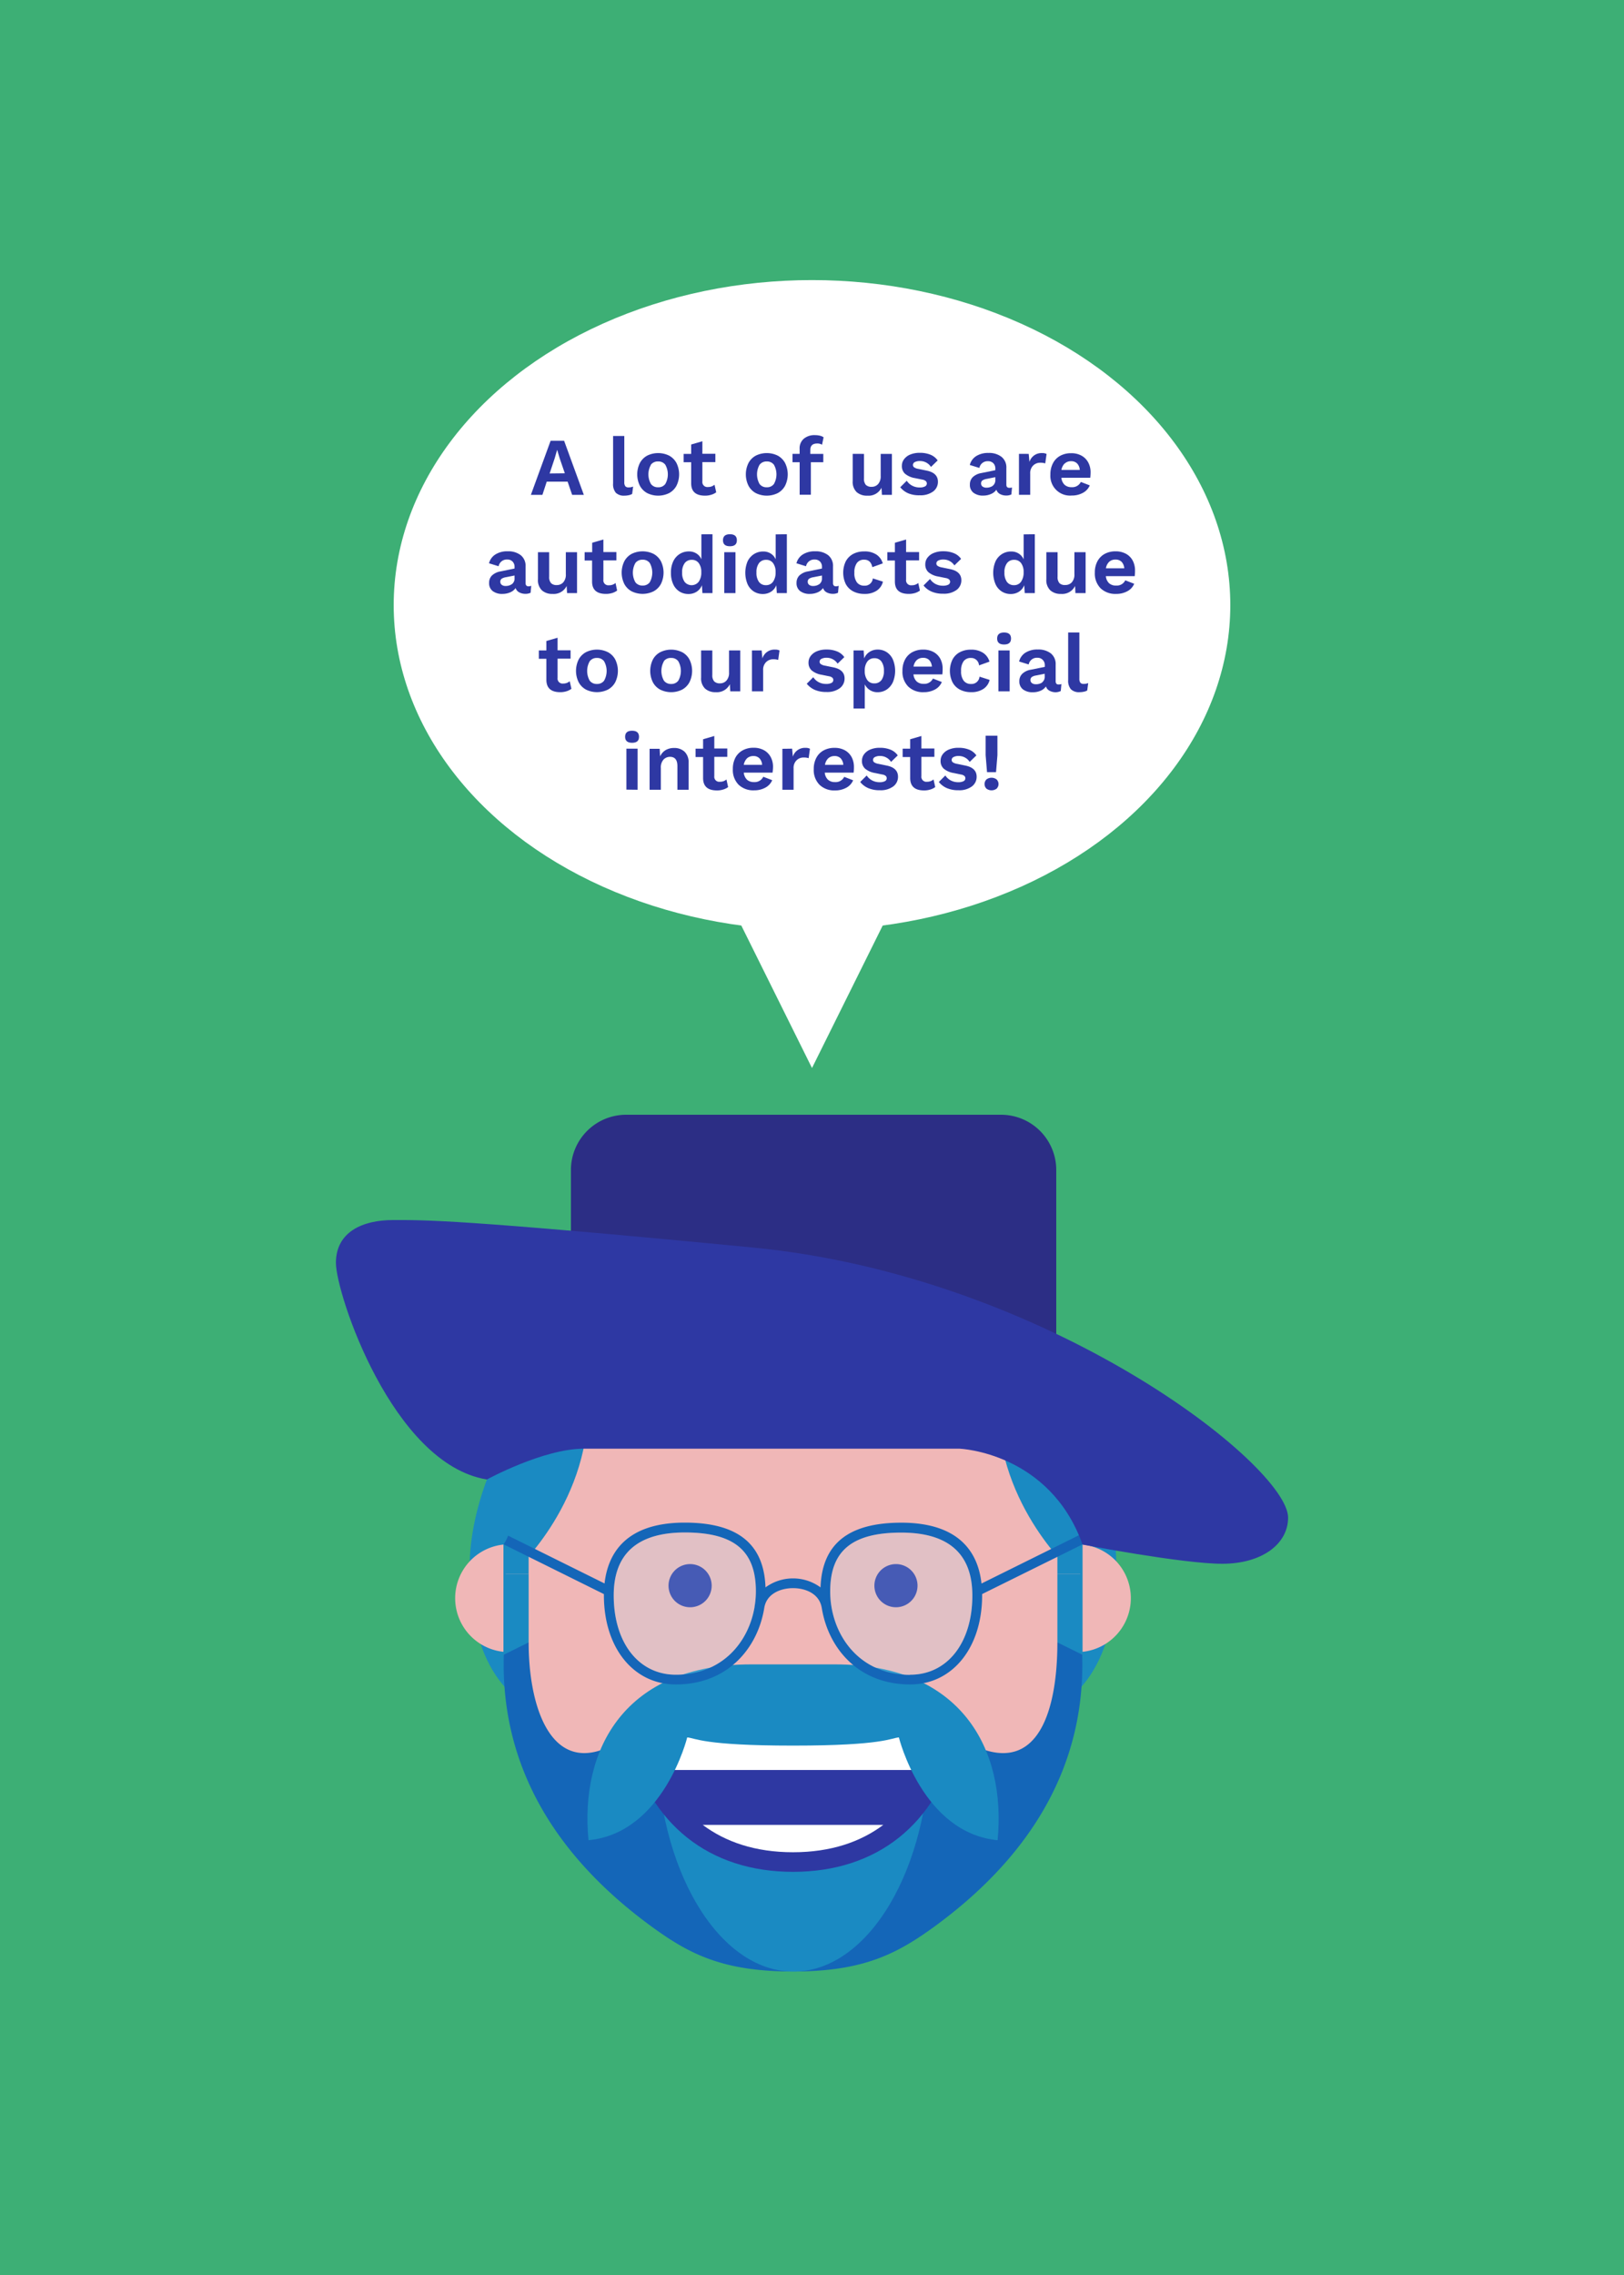 <svg xmlns="http://www.w3.org/2000/svg" viewBox="0 0 500 700"><title>Artboard 1 copy 4</title><g id="Backgroundd"><rect width="500" height="700" style="fill:#3daf75"/></g><g id="Layer_1" data-name="Layer 1"><ellipse cx="250" cy="186.2" rx="128.79" ry="100.02" style="fill:#fff"/><path d="M174.76,148.2h-6.43L167,152.26h-3.55l6.07-16.63h4.16l6.07,16.63h-3.6Zm-.86-2.57L172.31,141l-.75-2.52h-.05l-.71,2.47-1.58,4.73Z" style="fill:#2e38a3"/><path d="M192.52,149.6a1.22,1.22,0,0,0,1,.37,4.39,4.39,0,0,0,.7-.05,4.66,4.66,0,0,0,.71-.21l-.3,2.27a3.27,3.27,0,0,1-1.06.39,6.44,6.44,0,0,1-1.29.14,3.56,3.56,0,0,1-2.68-.89,4.09,4.09,0,0,1-.84-2.86V134.15h3.45v14.23A1.93,1.93,0,0,0,192.52,149.6Z" style="fill:#2e38a3"/><path d="M206,140.19a5.58,5.58,0,0,1,2.27,2.27,7.88,7.88,0,0,1,0,7,5.58,5.58,0,0,1-2.27,2.27,7.65,7.65,0,0,1-6.73,0,5.55,5.55,0,0,1-2.26-2.27,7.88,7.88,0,0,1,0-7,5.55,5.55,0,0,1,2.26-2.27,7.65,7.65,0,0,1,6.73,0Zm-5.58,2.8a6,6,0,0,0,0,5.94,2.62,2.62,0,0,0,2.22,1,2.59,2.59,0,0,0,2.19-1,6,6,0,0,0,0-5.94,2.62,2.62,0,0,0-2.19-1A2.65,2.65,0,0,0,200.38,143Z" style="fill:#2e38a3"/><path d="M220.51,151.48a4.8,4.8,0,0,1-1.52.75,6.3,6.3,0,0,1-1.91.28q-4.28,0-4.28-3.8v-6.48h-2.32v-2.57h2.32v-2.89l3.45-1v3.85h4v2.57h-4v5.92a1.54,1.54,0,0,0,1.74,1.74,3,3,0,0,0,2-.7Z" style="fill:#2e38a3"/><path d="M239.44,140.19a5.58,5.58,0,0,1,2.27,2.27,7.88,7.88,0,0,1,0,7,5.58,5.58,0,0,1-2.27,2.27,7.65,7.65,0,0,1-6.73,0,5.55,5.55,0,0,1-2.26-2.27,7.88,7.88,0,0,1,0-7,5.55,5.55,0,0,1,2.26-2.27,7.65,7.65,0,0,1,6.73,0Zm-5.58,2.8a6,6,0,0,0,0,5.94,2.62,2.62,0,0,0,2.22,1,2.59,2.59,0,0,0,2.19-1,6,6,0,0,0,0-5.94,2.62,2.62,0,0,0-2.19-1A2.65,2.65,0,0,0,233.86,143Z" style="fill:#2e38a3"/><path d="M249.48,139.66h4v2.57h-3.83v10h-3.45v-10H244v-2.57h2.19v-1.51a3.88,3.88,0,0,1,1.3-3.17,5.09,5.09,0,0,1,3.41-1.09,6.45,6.45,0,0,1,1.57.18,3.22,3.22,0,0,1,1.1.48l-.48,2.29a2.76,2.76,0,0,0-1.46-.38c-1.42,0-2.14.65-2.14,1.94Z" style="fill:#2e38a3"/><path d="M263.75,151.42a4.36,4.36,0,0,1-1.22-3.39v-8.37H266v7.54a2.84,2.84,0,0,0,.58,2,2.41,2.41,0,0,0,1.77.59,2.58,2.58,0,0,0,2-.84,3.55,3.55,0,0,0,.8-2.51v-6.78h3.45v12.6h-3.07l-.13-2.19a4.43,4.43,0,0,1-4.36,2.44A4.69,4.69,0,0,1,263.75,151.42Z" style="fill:#2e38a3"/><path d="M279.73,151.83a6.44,6.44,0,0,1-2.56-1.91l2-2a4.52,4.52,0,0,0,1.65,1.51,4.87,4.87,0,0,0,2.36.56,3.31,3.31,0,0,0,1.58-.31A1,1,0,0,0,285,148a2.2,2.2,0,0,0-1.08-.44l-2.22-.45a6.36,6.36,0,0,1-3.09-1.37,3.15,3.15,0,0,1-.94-2.39,3.3,3.3,0,0,1,.64-2,4.46,4.46,0,0,1,1.89-1.47,7.56,7.56,0,0,1,3-.55,8.48,8.48,0,0,1,3.29.59,5,5,0,0,1,2.2,1.75l-2.06,2a3.95,3.95,0,0,0-3.33-1.81,3.35,3.35,0,0,0-1.65.32,1,1,0,0,0-.57.91.89.89,0,0,0,.38.72,3.08,3.08,0,0,0,1.26.46l2.57.53c2.32.47,3.48,1.62,3.48,3.43a3.65,3.65,0,0,1-1.48,3,6.5,6.5,0,0,1-4.11,1.16A8.76,8.76,0,0,1,279.73,151.83Z" style="fill:#2e38a3"/><path d="M311.58,150l-.2,2.14a3.58,3.58,0,0,1-1.63.33,4.06,4.06,0,0,1-1.91-.48,2.28,2.28,0,0,1-1.07-1.31,3.75,3.75,0,0,1-1.69,1.33,5.76,5.76,0,0,1-2.31.48,4.74,4.74,0,0,1-3.06-.88,3,3,0,0,1-1.1-2.52,3.12,3.12,0,0,1,.89-2.28,5.07,5.07,0,0,1,2.61-1.25l4.33-.88v-.48a2.26,2.26,0,0,0-.61-1.67,2.22,2.22,0,0,0-1.63-.62,2.57,2.57,0,0,0-2.67,2.07l-2.95-.91a4.59,4.59,0,0,1,1.92-2.7,6.82,6.82,0,0,1,3.85-1,6.22,6.22,0,0,1,4,1.2,4.15,4.15,0,0,1,1.49,3.46v5.12c0,.63.3.95.91.95A2.63,2.63,0,0,0,311.58,150Zm-5.93-.53a2.16,2.16,0,0,0,.79-1.87v-.78l-2.64.53a3.44,3.44,0,0,0-1.34.48,1.1,1.1,0,0,0-.4.93,1.12,1.12,0,0,0,.45.95,1.9,1.9,0,0,0,1.14.34A3.36,3.36,0,0,0,305.65,149.49Z" style="fill:#2e38a3"/><path d="M316.72,139.66l.23,2.47a3.86,3.86,0,0,1,3.9-2.72,2.72,2.72,0,0,1,1.37.28l-.41,2.89a4.88,4.88,0,0,0-1.56-.2,3,3,0,0,0-2.17.87,3.29,3.29,0,0,0-.9,2.48v6.53h-3.46v-12.6Z" style="fill:#2e38a3"/><path d="M335.67,147h-8.89a3.43,3.43,0,0,0,1,2.18,3.1,3.1,0,0,0,2.14.72,2.91,2.91,0,0,0,2.85-1.61l2.75,1.06a4.63,4.63,0,0,1-2.11,2.29,7,7,0,0,1-3.46.83A6.05,6.05,0,0,1,323.4,146a7.17,7.17,0,0,1,.81-3.51,5.42,5.42,0,0,1,2.24-2.26,6.84,6.84,0,0,1,3.32-.78,6.42,6.42,0,0,1,3.22.76,5.18,5.18,0,0,1,2.06,2.09,6.27,6.27,0,0,1,.72,3A15.2,15.2,0,0,1,335.67,147Zm-7.87-4.4a3.49,3.49,0,0,0-1,2h5.64a3.09,3.09,0,0,0-.82-2,2.52,2.52,0,0,0-1.87-.69A2.73,2.73,0,0,0,327.8,142.64Z" style="fill:#2e38a3"/><path d="M163.56,180.25l-.2,2.14a3.63,3.63,0,0,1-1.64.33,4,4,0,0,1-1.9-.48,2.24,2.24,0,0,1-1.07-1.31,3.82,3.82,0,0,1-1.69,1.34,5.94,5.94,0,0,1-2.32.47,4.74,4.74,0,0,1-3.06-.88,3,3,0,0,1-1.09-2.52,3.08,3.08,0,0,1,.89-2.28,5.07,5.07,0,0,1,2.61-1.24l4.33-.89v-.47a2.27,2.27,0,0,0-.62-1.68,2.19,2.19,0,0,0-1.62-.62,2.57,2.57,0,0,0-2.67,2.07l-2.95-.91a4.5,4.5,0,0,1,1.92-2.69,6.72,6.72,0,0,1,3.85-1,6.22,6.22,0,0,1,4,1.2,4.19,4.19,0,0,1,1.49,3.46v5.12q0,1,.9,1A2.64,2.64,0,0,0,163.56,180.25Zm-5.93-.53a2.15,2.15,0,0,0,.79-1.86v-.78l-2.64.52a3.38,3.38,0,0,0-1.34.48,1.1,1.1,0,0,0-.4.94,1.12,1.12,0,0,0,.45.94,1.81,1.81,0,0,0,1.13.34A3.3,3.3,0,0,0,157.63,179.72Z" style="fill:#2e38a3"/><path d="M166.85,181.65a4.31,4.31,0,0,1-1.22-3.39V169.9h3.45v7.53a2.78,2.78,0,0,0,.58,2,2.33,2.33,0,0,0,1.76.59,2.61,2.61,0,0,0,2-.84,3.53,3.53,0,0,0,.79-2.51V169.9h3.45v12.59h-3.07l-.13-2.19a4.42,4.42,0,0,1-4.36,2.44A4.65,4.65,0,0,1,166.85,181.65Z" style="fill:#2e38a3"/><path d="M190,181.71a5,5,0,0,1-1.53.76,6.51,6.51,0,0,1-1.9.27c-2.85,0-4.28-1.26-4.28-3.8v-6.48H180V169.9h2.32V167l3.45-1v3.86h4v2.56h-4v5.93a1.53,1.53,0,0,0,1.74,1.73,2.93,2.93,0,0,0,2-.7Z" style="fill:#2e38a3"/><path d="M201.21,170.42a5.64,5.64,0,0,1,2.27,2.27,7.9,7.9,0,0,1,0,7,5.55,5.55,0,0,1-2.27,2.26,7.65,7.65,0,0,1-6.73,0,5.53,5.53,0,0,1-2.26-2.26,7.9,7.9,0,0,1,0-7,5.61,5.61,0,0,1,2.26-2.27,7.65,7.65,0,0,1,6.73,0Zm-5.58,2.8a6.06,6.06,0,0,0,0,5.95,2.64,2.64,0,0,0,2.22,1,2.61,2.61,0,0,0,2.19-1,6.06,6.06,0,0,0,0-5.95,2.62,2.62,0,0,0-2.19-1A2.65,2.65,0,0,0,195.63,173.22Z" style="fill:#2e38a3"/><path d="M219.36,164.38v18.11h-3.1l-.15-2.42a4.22,4.22,0,0,1-1.63,2,4.6,4.6,0,0,1-2.52.7,5.1,5.1,0,0,1-2.79-.78,5.24,5.24,0,0,1-1.91-2.25,8.17,8.17,0,0,1-.69-3.49,8,8,0,0,1,.71-3.53,5.42,5.42,0,0,1,2-2.27,5.21,5.21,0,0,1,2.83-.78,4.18,4.18,0,0,1,2.33.65,3.88,3.88,0,0,1,1.5,1.77v-7.68ZM215.12,179a4.83,4.83,0,0,0,.79-2.95,4.45,4.45,0,0,0-.78-2.79,2.52,2.52,0,0,0-2.12-1,2.62,2.62,0,0,0-2.2,1,4.56,4.56,0,0,0-.79,2.89,4.66,4.66,0,0,0,.77,2.9,2.78,2.78,0,0,0,4.33-.05Z" style="fill:#2e38a3"/><path d="M222.59,166.24c0-1.24.71-1.86,2.14-1.86s2.14.62,2.14,1.86-.71,1.84-2.14,1.84S222.59,167.47,222.59,166.24Zm.4,16.25V169.9h3.45v12.59Z" style="fill:#2e38a3"/><path d="M242.26,164.38v18.11h-3.09l-.16-2.42a4.16,4.16,0,0,1-1.63,2,4.6,4.6,0,0,1-2.52.7,5.1,5.1,0,0,1-2.79-.78,5.24,5.24,0,0,1-1.91-2.25,9.15,9.15,0,0,1,0-7,5.42,5.42,0,0,1,2-2.27,5.23,5.23,0,0,1,2.83-.78,4.18,4.18,0,0,1,2.33.65,3.88,3.88,0,0,1,1.5,1.77v-7.68ZM238,179a4.83,4.83,0,0,0,.79-2.95,4.45,4.45,0,0,0-.78-2.79,2.5,2.5,0,0,0-2.11-1,2.64,2.64,0,0,0-2.21,1,4.56,4.56,0,0,0-.79,2.89,4.66,4.66,0,0,0,.77,2.9,2.57,2.57,0,0,0,2.18,1A2.54,2.54,0,0,0,238,179Z" style="fill:#2e38a3"/><path d="M258.21,180.25l-.2,2.14a3.63,3.63,0,0,1-1.64.33,4,4,0,0,1-1.9-.48,2.28,2.28,0,0,1-1.07-1.31,3.82,3.82,0,0,1-1.69,1.34,5.93,5.93,0,0,1-2.31.47,4.76,4.76,0,0,1-3.07-.88,3,3,0,0,1-1.09-2.52,3.12,3.12,0,0,1,.89-2.28,5.07,5.07,0,0,1,2.61-1.24l4.33-.89v-.47a2.27,2.27,0,0,0-.61-1.68,2.23,2.23,0,0,0-1.63-.62,2.57,2.57,0,0,0-2.67,2.07l-2.95-.91a4.54,4.54,0,0,1,1.92-2.69,6.74,6.74,0,0,1,3.85-1,6.22,6.22,0,0,1,4,1.2,4.19,4.19,0,0,1,1.49,3.46v5.12c0,.64.3,1,.91,1A2.63,2.63,0,0,0,258.21,180.25Zm-5.93-.53a2.15,2.15,0,0,0,.79-1.86v-.78l-2.64.52a3.44,3.44,0,0,0-1.34.48,1.1,1.1,0,0,0-.4.94,1.12,1.12,0,0,0,.45.94,1.84,1.84,0,0,0,1.14.34A3.29,3.29,0,0,0,252.28,179.72Z" style="fill:#2e38a3"/><path d="M269.86,170.66a4.84,4.84,0,0,1,1.93,2.69l-3.22,1.16c-.31-1.53-1.14-2.3-2.5-2.3a2.66,2.66,0,0,0-2.24,1,4.87,4.87,0,0,0-.78,3,4.67,4.67,0,0,0,.79,3,2.73,2.73,0,0,0,2.26,1,2.44,2.44,0,0,0,2.62-2.24l3.12,1a4.61,4.61,0,0,1-1.92,2.77,6.55,6.55,0,0,1-3.8,1,7.27,7.27,0,0,1-3.44-.78,5.49,5.49,0,0,1-2.28-2.25,8.12,8.12,0,0,1,0-7,5.59,5.59,0,0,1,2.26-2.26,7,7,0,0,1,3.36-.78A6.52,6.52,0,0,1,269.86,170.66Z" style="fill:#2e38a3"/><path d="M283.23,181.71a5,5,0,0,1-1.52.76,6.63,6.63,0,0,1-1.91.27c-2.85,0-4.28-1.26-4.28-3.8v-6.48H273.2V169.9h2.32V167l3.45-1v3.86h4v2.56h-4v5.93a1.53,1.53,0,0,0,1.74,1.73,2.91,2.91,0,0,0,2-.7Z" style="fill:#2e38a3"/><path d="M286.89,182.06a6.41,6.41,0,0,1-2.55-1.91l2-2a4.55,4.55,0,0,0,1.65,1.52,4.83,4.83,0,0,0,2.35.55,3.52,3.52,0,0,0,1.59-.3,1,1,0,0,0,.28-1.63,2.24,2.24,0,0,0-1.09-.44l-2.21-.45a6.36,6.36,0,0,1-3.09-1.36,3.17,3.17,0,0,1-.94-2.4,3.3,3.3,0,0,1,.64-2,4.45,4.45,0,0,1,1.89-1.46,7.35,7.35,0,0,1,3-.56,8.33,8.33,0,0,1,3.29.6,4.91,4.91,0,0,1,2.2,1.75l-2.06,2a4,4,0,0,0-3.33-1.81,3.34,3.34,0,0,0-1.65.33,1,1,0,0,0-.57.9.87.87,0,0,0,.38.72,3.22,3.22,0,0,0,1.26.47l2.57.53q3.48.71,3.48,3.42a3.66,3.66,0,0,1-1.48,3,6.51,6.51,0,0,1-4.12,1.15A8.62,8.62,0,0,1,286.89,182.06Z" style="fill:#2e38a3"/><path d="M318.6,164.38v18.11h-3.1l-.15-2.42a4.18,4.18,0,0,1-1.64,2,4.6,4.6,0,0,1-2.52.7,5,5,0,0,1-2.78-.78,5.18,5.18,0,0,1-1.91-2.25,9,9,0,0,1,0-7,5.36,5.36,0,0,1,2-2.27,5.21,5.21,0,0,1,2.83-.78,4.18,4.18,0,0,1,2.33.65,4,4,0,0,1,1.5,1.77v-7.68ZM314.36,179a4.9,4.9,0,0,0,.79-2.95,4.45,4.45,0,0,0-.78-2.79,2.52,2.52,0,0,0-2.12-1,2.62,2.62,0,0,0-2.2,1,4.56,4.56,0,0,0-.8,2.89,4.73,4.73,0,0,0,.77,2.9,2.59,2.59,0,0,0,2.18,1A2.55,2.55,0,0,0,314.36,179Z" style="fill:#2e38a3"/><path d="M323.38,181.65a4.31,4.31,0,0,1-1.23-3.39V169.9h3.46v7.53a2.83,2.83,0,0,0,.57,2A2.37,2.37,0,0,0,328,180a2.61,2.61,0,0,0,2-.84,3.53,3.53,0,0,0,.79-2.51V169.9h3.45v12.59H331.1L331,180.3a4.42,4.42,0,0,1-4.36,2.44A4.65,4.65,0,0,1,323.38,181.65Z" style="fill:#2e38a3"/><path d="M349.36,177.28h-8.89a3.41,3.41,0,0,0,1,2.18,3.07,3.07,0,0,0,2.14.71,2.88,2.88,0,0,0,2.84-1.61l2.75,1.06a4.57,4.57,0,0,1-2.1,2.29,7,7,0,0,1-3.47.83,6.54,6.54,0,0,1-4.78-1.73,6.46,6.46,0,0,1-1.77-4.82,7.17,7.17,0,0,1,.81-3.51,5.6,5.6,0,0,1,2.24-2.26,6.88,6.88,0,0,1,3.33-.78,6.51,6.51,0,0,1,3.21.76,5.14,5.14,0,0,1,2.07,2.09,6.38,6.38,0,0,1,.71,3A15.5,15.5,0,0,1,349.36,177.28Zm-7.87-4.41a3.49,3.49,0,0,0-1,2h5.65a3.2,3.2,0,0,0-.82-2,2.55,2.55,0,0,0-1.88-.69A2.74,2.74,0,0,0,341.49,172.87Z" style="fill:#2e38a3"/><path d="M175.93,211.94a5,5,0,0,1-1.52.76,6.58,6.58,0,0,1-1.91.28q-4.27,0-4.28-3.81V202.7H165.9v-2.57h2.32v-2.9l3.45-1v3.86h4v2.57h-4v5.92a1.54,1.54,0,0,0,1.74,1.74,3,3,0,0,0,2-.71Z" style="fill:#2e38a3"/><path d="M187.15,200.66a5.49,5.49,0,0,1,2.27,2.26,7.9,7.9,0,0,1,0,7,5.52,5.52,0,0,1-2.27,2.27,7.63,7.63,0,0,1-6.72,0,5.58,5.58,0,0,1-2.27-2.27,7.9,7.9,0,0,1,0-7,5.55,5.55,0,0,1,2.27-2.26,7.63,7.63,0,0,1,6.72,0Zm-5.58,2.79a6.06,6.06,0,0,0,0,6,2.65,2.65,0,0,0,2.22,1,2.62,2.62,0,0,0,2.19-1,6.06,6.06,0,0,0,0-6,2.61,2.61,0,0,0-2.19-1A2.64,2.64,0,0,0,181.57,203.45Z" style="fill:#2e38a3"/><path d="M210,200.66a5.55,5.55,0,0,1,2.27,2.26,7.9,7.9,0,0,1,0,7A5.58,5.58,0,0,1,210,212.2a7.63,7.63,0,0,1-6.72,0,5.52,5.52,0,0,1-2.27-2.27,7.9,7.9,0,0,1,0-7,5.49,5.49,0,0,1,2.27-2.26,7.63,7.63,0,0,1,6.72,0Zm-5.58,2.79a6.06,6.06,0,0,0,0,6,2.65,2.65,0,0,0,2.22,1,2.62,2.62,0,0,0,2.19-1,6.06,6.06,0,0,0,0-6,2.61,2.61,0,0,0-2.19-1A2.64,2.64,0,0,0,204.37,203.45Z" style="fill:#2e38a3"/><path d="M217.08,211.88a4.34,4.34,0,0,1-1.22-3.39v-8.36h3.45v7.53a2.83,2.83,0,0,0,.58,2,2.37,2.37,0,0,0,1.77.6,2.6,2.6,0,0,0,2-.85,3.53,3.53,0,0,0,.8-2.51v-6.77h3.45v12.59h-3.07l-.13-2.19a4.44,4.44,0,0,1-4.36,2.45A4.69,4.69,0,0,1,217.08,211.88Z" style="fill:#2e38a3"/><path d="M234.5,200.13l.23,2.47a3.85,3.85,0,0,1,3.91-2.72,2.82,2.82,0,0,1,1.36.27l-.41,2.9a4.88,4.88,0,0,0-1.56-.2,3,3,0,0,0-2.16.87,3.25,3.25,0,0,0-.91,2.48v6.52h-3.45V200.13Z" style="fill:#2e38a3"/><path d="M250.94,212.3a6.53,6.53,0,0,1-2.55-1.92l2-2a4.61,4.61,0,0,0,1.65,1.51,4.83,4.83,0,0,0,2.35.55,3.52,3.52,0,0,0,1.59-.3,1,1,0,0,0,.58-.91,1,1,0,0,0-.3-.72,2.29,2.29,0,0,0-1.09-.44l-2.21-.45a6.36,6.36,0,0,1-3.09-1.36,3.15,3.15,0,0,1-.94-2.39,3.33,3.33,0,0,1,.64-2,4.52,4.52,0,0,1,1.89-1.46,7.36,7.36,0,0,1,3-.55,8.33,8.33,0,0,1,3.29.59,5,5,0,0,1,2.2,1.75l-2.07,2a3.91,3.91,0,0,0-1.44-1.33,4,4,0,0,0-1.88-.48,3.34,3.34,0,0,0-1.65.33,1,1,0,0,0-.57.9.87.87,0,0,0,.38.72,3.07,3.07,0,0,0,1.26.47l2.57.53q3.48.7,3.48,3.42a3.68,3.68,0,0,1-1.48,3,6.52,6.52,0,0,1-4.12,1.16A8.8,8.8,0,0,1,250.94,212.3Z" style="fill:#2e38a3"/><path d="M273,200.66a5.29,5.29,0,0,1,1.9,2.25,9.14,9.14,0,0,1,0,7,5.51,5.51,0,0,1-1.93,2.28,5,5,0,0,1-2.79.8,4.21,4.21,0,0,1-2.36-.66,4.38,4.38,0,0,1-1.57-1.76V218h-3.45V200.13h3.1l.15,2.47a4.34,4.34,0,0,1,1.64-2,4.53,4.53,0,0,1,2.57-.73A5,5,0,0,1,273,200.66Zm-1.65,8.66a4.63,4.63,0,0,0,.79-2.89,4.73,4.73,0,0,0-.77-2.9,2.55,2.55,0,0,0-2.15-1,2.63,2.63,0,0,0-2.17,1,4.57,4.57,0,0,0-.81,2.88,4.63,4.63,0,0,0,.8,2.86,2.55,2.55,0,0,0,2.13,1A2.61,2.61,0,0,0,271.33,209.32Z" style="fill:#2e38a3"/><path d="M290.13,207.51h-8.89a3.41,3.41,0,0,0,1,2.18,3.08,3.08,0,0,0,2.14.72,2.91,2.91,0,0,0,2.85-1.62l2.74,1.06a4.59,4.59,0,0,1-2.1,2.3,7.1,7.1,0,0,1-3.47.83,6.5,6.5,0,0,1-4.78-1.74,6.43,6.43,0,0,1-1.77-4.81,7.21,7.21,0,0,1,.81-3.52,5.52,5.52,0,0,1,2.24-2.25,6.88,6.88,0,0,1,3.33-.78,6.51,6.51,0,0,1,3.21.75,5.2,5.2,0,0,1,2.07,2.09,6.39,6.39,0,0,1,.71,3A15.33,15.33,0,0,1,290.13,207.51Zm-7.87-4.41a3.52,3.52,0,0,0-1,2h5.65a3.23,3.23,0,0,0-.82-2,2.55,2.55,0,0,0-1.88-.69A2.79,2.79,0,0,0,282.26,203.1Z" style="fill:#2e38a3"/><path d="M302.72,200.9a4.8,4.8,0,0,1,1.92,2.68l-3.22,1.16a2.41,2.41,0,0,0-2.5-2.29,2.66,2.66,0,0,0-2.24,1,4.84,4.84,0,0,0-.78,3,4.67,4.67,0,0,0,.8,3,2.69,2.69,0,0,0,2.25,1,2.44,2.44,0,0,0,2.62-2.25l3.12,1a4.57,4.57,0,0,1-1.92,2.77,6.54,6.54,0,0,1-3.79,1,7.24,7.24,0,0,1-3.44-.78,5.4,5.4,0,0,1-2.28-2.26,8,8,0,0,1,0-7,5.42,5.42,0,0,1,2.25-2.25,7,7,0,0,1,3.37-.78A6.56,6.56,0,0,1,302.72,200.9Z" style="fill:#2e38a3"/><path d="M307,196.47c0-1.24.72-1.86,2.14-1.86s2.14.62,2.14,1.86-.71,1.84-2.14,1.84S307,197.7,307,196.47Zm.4,16.25V200.13h3.46v12.59Z" style="fill:#2e38a3"/><path d="M326.79,210.48l-.2,2.14A3.66,3.66,0,0,1,325,213a4,4,0,0,1-1.9-.48,2.24,2.24,0,0,1-1.07-1.31,3.82,3.82,0,0,1-1.69,1.34A5.77,5.77,0,0,1,318,213a4.75,4.75,0,0,1-3.06-.89,3,3,0,0,1-1.1-2.51,3.06,3.06,0,0,1,.9-2.28,4.92,4.92,0,0,1,2.61-1.25l4.33-.88v-.48A2.27,2.27,0,0,0,321,203a2.19,2.19,0,0,0-1.62-.61,2.56,2.56,0,0,0-2.67,2.06l-2.95-.91a4.53,4.53,0,0,1,1.91-2.69,6.78,6.78,0,0,1,3.86-1,6.24,6.24,0,0,1,4,1.19,4.2,4.2,0,0,1,1.49,3.47v5.11q0,1,.9,1A2.37,2.37,0,0,0,326.79,210.48Zm-5.93-.53a2.15,2.15,0,0,0,.79-1.86v-.78l-2.65.53a3.1,3.1,0,0,0-1.33.48,1.08,1.08,0,0,0-.4.93,1.1,1.1,0,0,0,.45.94,1.81,1.81,0,0,0,1.13.34A3.3,3.3,0,0,0,320.86,210Z" style="fill:#2e38a3"/><path d="M332.63,210.07a1.25,1.25,0,0,0,1,.36,3.57,3.57,0,0,0,.71-.05,4.38,4.38,0,0,0,.7-.2l-.3,2.27a3.18,3.18,0,0,1-1.06.39,6.35,6.35,0,0,1-1.28.14,3.55,3.55,0,0,1-2.69-.9,4.07,4.07,0,0,1-.84-2.86V194.61h3.45v14.23A2,2,0,0,0,332.63,210.07Z" style="fill:#2e38a3"/><path d="M192.46,226.71c0-1.25.71-1.87,2.14-1.87s2.14.62,2.14,1.87-.71,1.84-2.14,1.84S192.46,227.93,192.46,226.71Zm.4,16.25v-12.6h3.45V243Z" style="fill:#2e38a3"/><path d="M210.76,231.29a4.48,4.48,0,0,1,1.25,3.4V243h-3.45v-7.28c0-1.9-.76-2.85-2.27-2.85a2.75,2.75,0,0,0-2,.84,3.59,3.59,0,0,0-.83,2.61V243H200v-12.6h3.1l.13,2.34a4.33,4.33,0,0,1,1.71-1.94,5,5,0,0,1,2.57-.65A4.58,4.58,0,0,1,210.76,231.29Z" style="fill:#2e38a3"/><path d="M224.18,242.18a4.75,4.75,0,0,1-1.53.75,6.19,6.19,0,0,1-1.9.28c-2.86,0-4.28-1.27-4.28-3.8v-6.48h-2.32v-2.57h2.32v-2.9l3.45-1v3.85h4v2.57h-4v5.92a1.54,1.54,0,0,0,1.74,1.74,2.94,2.94,0,0,0,2-.71Z" style="fill:#2e38a3"/><path d="M237.86,237.74H229a3.44,3.44,0,0,0,1,2.18,3.1,3.1,0,0,0,2.14.72A2.92,2.92,0,0,0,235,239l2.75,1.06a4.67,4.67,0,0,1-2.11,2.29,7.06,7.06,0,0,1-3.46.83,6.53,6.53,0,0,1-4.79-1.74,6.43,6.43,0,0,1-1.76-4.81,7.35,7.35,0,0,1,.8-3.52,5.54,5.54,0,0,1,2.25-2.25,6.82,6.82,0,0,1,3.32-.78,6.51,6.51,0,0,1,3.21.75,5.23,5.23,0,0,1,2.07,2.1,6.24,6.24,0,0,1,.72,3C238,236.55,237.92,237.14,237.86,237.74ZM230,233.33a3.61,3.61,0,0,0-1,2h5.64a3.15,3.15,0,0,0-.82-2,2.49,2.49,0,0,0-1.87-.7A2.82,2.82,0,0,0,230,233.33Z" style="fill:#2e38a3"/><path d="M243.88,230.36l.22,2.47a3.87,3.87,0,0,1,3.91-2.72,2.68,2.68,0,0,1,1.36.28l-.4,2.89a4.9,4.9,0,0,0-1.57-.2,3,3,0,0,0-2.16.87,3.26,3.26,0,0,0-.91,2.48V243h-3.45v-12.6Z" style="fill:#2e38a3"/><path d="M262.82,237.74h-8.89a3.39,3.39,0,0,0,1,2.18,3.08,3.08,0,0,0,2.14.72,2.92,2.92,0,0,0,2.85-1.61l2.74,1.06a4.61,4.61,0,0,1-2.1,2.29,7.1,7.1,0,0,1-3.47.83,6.5,6.5,0,0,1-4.78-1.74,6.43,6.43,0,0,1-1.77-4.81,7.24,7.24,0,0,1,.81-3.52,5.52,5.52,0,0,1,2.24-2.25,6.88,6.88,0,0,1,3.33-.78,6.51,6.51,0,0,1,3.21.75,5.23,5.23,0,0,1,2.07,2.1,6.35,6.35,0,0,1,.71,3A15.2,15.2,0,0,1,262.82,237.74ZM255,233.33a3.48,3.48,0,0,0-1,2h5.64a3.2,3.2,0,0,0-.82-2,2.51,2.51,0,0,0-1.88-.7A2.81,2.81,0,0,0,255,233.33Z" style="fill:#2e38a3"/><path d="M267.4,242.53a6.37,6.37,0,0,1-2.56-1.92l2-2a4.52,4.52,0,0,0,1.65,1.51,4.83,4.83,0,0,0,2.35.56,3.45,3.45,0,0,0,1.59-.31,1,1,0,0,0,.28-1.62,2.11,2.11,0,0,0-1.08-.44l-2.22-.46a6.27,6.27,0,0,1-3.09-1.36,3.15,3.15,0,0,1-.94-2.39,3.33,3.33,0,0,1,.64-2,4.52,4.52,0,0,1,1.89-1.46,7.36,7.36,0,0,1,3-.55,8.48,8.48,0,0,1,3.29.59,5,5,0,0,1,2.2,1.75l-2.06,2a4,4,0,0,0-1.45-1.34,3.92,3.92,0,0,0-1.88-.48,3.34,3.34,0,0,0-1.65.33,1,1,0,0,0-.57.91.9.9,0,0,0,.38.72,3.24,3.24,0,0,0,1.26.46l2.57.53q3.48.71,3.48,3.43a3.65,3.65,0,0,1-1.48,3,6.52,6.52,0,0,1-4.12,1.16A8.75,8.75,0,0,1,267.4,242.53Z" style="fill:#2e38a3"/><path d="M287.94,242.18a4.8,4.8,0,0,1-1.52.75,6.26,6.26,0,0,1-1.91.28q-4.27,0-4.28-3.8v-6.48h-2.32v-2.57h2.32v-2.9l3.45-1v3.85h4v2.57h-4v5.92a1.54,1.54,0,0,0,1.74,1.74,3,3,0,0,0,2-.71Z" style="fill:#2e38a3"/><path d="M291.61,242.53a6.37,6.37,0,0,1-2.56-1.92l2-2a4.52,4.52,0,0,0,1.65,1.51,4.87,4.87,0,0,0,2.36.56,3.43,3.43,0,0,0,1.58-.31,1,1,0,0,0,.28-1.62,2.11,2.11,0,0,0-1.08-.44l-2.22-.46a6.27,6.27,0,0,1-3.09-1.36,3.15,3.15,0,0,1-.94-2.39,3.33,3.33,0,0,1,.64-2,4.52,4.52,0,0,1,1.89-1.46,7.39,7.39,0,0,1,3-.55,8.48,8.48,0,0,1,3.29.59,5,5,0,0,1,2.2,1.75l-2.06,2a4,4,0,0,0-3.33-1.82,3.34,3.34,0,0,0-1.65.33,1,1,0,0,0-.57.91.9.9,0,0,0,.38.72,3.24,3.24,0,0,0,1.26.46l2.57.53q3.48.71,3.48,3.43a3.65,3.65,0,0,1-1.48,3,6.5,6.5,0,0,1-4.11,1.16A8.76,8.76,0,0,1,291.61,242.53Z" style="fill:#2e38a3"/><path d="M306.84,239.83a2,2,0,0,1,0,2.83,2.62,2.62,0,0,1-3.13,0,2,2,0,0,1,0-2.83,2.58,2.58,0,0,1,3.13,0Zm-.18-2.24h-2.77l-.43-5.21v-6h3.63v6Z" style="fill:#2e38a3"/><polygon points="281.89 264.39 250 328.62 218.11 264.39 281.89 264.39" style="fill:#fff"/><path d="M247.3,390.84c-75.3,0-102.69,60.73-102.69,90.87,0,60.59,45.65,52,99.55,52s99.54,8.55,99.54-52C343.7,455,322.6,390.84,247.3,390.84Z" style="fill:#1a8ac2"/><path d="M333.16,496.43c0,49.16-34.26,89-89,89a89,89,0,0,1-89-89c0-49.16,24.8-89,89-89s89,39.85,89,89" style="fill:#f0b7b7"/><path d="M159.76,495.38a7.49,7.49,0,1,1-7.49-7.49,7.49,7.49,0,0,1,7.49,7.49" style="fill:#2e38a2"/><path d="M205.83,487.89a6.64,6.64,0,1,0,6.63-6.63,6.64,6.64,0,0,0-6.63,6.63" style="fill:#2e38a2"/><path d="M269.21,487.89a6.64,6.64,0,1,0,6.64-6.63,6.64,6.64,0,0,0-6.64,6.63" style="fill:#2e38a2"/><path d="M333,505.36h-7.45c0,19.48-5.15,39.25-23.16,32.82a91.8,91.8,0,0,1-17.62,4.27c-1,8-8.21,14.26-16.93,14.26a16.92,16.92,0,0,1-16.5-12.15q-3.54,0-7.16,0h-.05q-3.62,0-7.16,0a16.92,16.92,0,0,1-16.5,12.15c-8.72,0-15.91-6.23-16.93-14.26a91.8,91.8,0,0,1-17.62-4.27c-16.61,6.43-23.16-13.34-23.16-32.82h-7.45c-2.71,39.7,18.45,67.77,45.07,87.26,11.67,8.54,22,14,43.75,14h.05c21.71,0,32.08-5.48,43.75-14C314.55,573.13,335.71,545.06,333,505.36Z" style="fill:#1466b8"/><path d="M286.33,535.55c0,39.26-18.83,71.09-42.06,71.09s-42.07-31.83-42.07-71.09" style="fill:#1a8ac2"/><polygon points="333.3 484.33 325.55 484.33 325.55 505.36 333.3 509.18 333.3 484.33" style="fill:#1a8ac2"/><polygon points="155.01 484.33 162.76 484.33 162.76 505.36 155.01 509.18 155.01 484.33" style="fill:#1a8ac2"/><rect x="325.55" y="449.72" width="7.74" height="34.61" style="fill:#1a8ac2"/><rect x="155.01" y="449.72" width="7.74" height="34.61" style="fill:#1a8ac2"/><path d="M199.41,528.26h-7.7l1.86,7.47c6.34,25.56,24.78,40.22,50.59,40.22s44.23-14.66,50.58-40.22l1.86-7.47H199.41Z" style="fill:#2e38a2"/><path d="M203,544.61h82.31a58.68,58.68,0,0,0,3.59-10.33H199.41A57.88,57.88,0,0,0,203,544.61" style="fill:#fff"/><path d="M216.35,561.5c7,5.23,16.14,8.42,27.81,8.42s20.8-3.19,27.8-8.42Z" style="fill:#fff"/><path d="M155,475.25a16.59,16.59,0,0,0,0,33Z" style="fill:#f0b7b7"/><path d="M333.3,475.25a16.59,16.59,0,0,1,0,33Z" style="fill:#f0b7b7"/><path d="M257.12,512.12H231.19c-38.76,0-52.72,26-50,54.1,23.14-2.22,30.39-31.63,30.39-31.63,2.46.17,4.79,2.52,32.59,2.52s30.12-2.35,32.58-2.52c0,0,7.25,29.41,30.4,31.63C309.84,538.1,295.88,512.12,257.12,512.12Z" style="fill:#1a8ac2"/><path d="M159.55,482.3s24.94-23.1,21.1-56.66l-25.84,31.23Z" style="fill:#1a8ac2"/><path d="M328.76,482.32s-24.94-23.12-21.1-56.68l25.84,31.23Z" style="fill:#1a8ac2"/><path d="M311.35,417l-67.19-17.29L177,417v23.74s60.58,3.8,87.74-14.77c0,0,24.84,11.06,46.65,13.26S311.35,417,311.35,417Z" style="fill:#1a8ac2"/><path d="M334.17,474.76l-1.34-2.7-30.65,15.18c-1-9.24-6.53-18.72-24.7-18.72-16.27,0-24.39,6.53-24.85,19.91a14.35,14.35,0,0,0-16.95,0c-.45-13.39-8.57-19.93-24.85-19.93-18.17,0-23.66,9.48-24.7,18.72l-29.69-14.71a12.3,12.3,0,0,1-1.4,2.67l30.89,15.31v.37c0,16.16,9.11,27.43,22.15,27.43,15.95,0,25.21-11.14,27.22-23.52.71-4.5,5.18-6.11,8.87-6.11s8.09,1.6,8.84,6.1h0c2,12.38,11.27,23.53,27.22,23.53,13,0,22.15-11.27,22.15-27.43v-.38ZM232.32,494.34s0,.06,0,.09c-1.86,11-10.1,20.87-24.23,20.87-11.45,0-19.14-9.81-19.14-24.42,0-12.84,7.36-19.35,21.89-19.35,15.13,0,21.88,5.58,21.88,18.09A28.72,28.72,0,0,1,232.32,494.34Zm47.91,21c-16.17,0-24.63-12.92-24.63-25.68,0-12.51,6.75-18.09,21.88-18.09,14.53,0,21.89,6.51,21.89,19.35C299.37,505.49,291.68,515.3,280.23,515.3Z" style="fill:#1466b8"/><path d="M232.32,494.34s0,.06,0,.09c-1.86,11-10.1,20.87-24.23,20.87-11.45,0-19.14-9.81-19.14-24.42,0-12.84,7.36-19.35,21.89-19.35,15.13,0,21.88,5.58,21.88,18.09A28.72,28.72,0,0,1,232.32,494.34Zm47.91,21c-16.17,0-24.63-12.92-24.63-25.68,0-12.51,6.75-18.09,21.88-18.09,14.53,0,21.89,6.51,21.89,19.35C299.37,505.49,291.68,515.3,280.23,515.3Z" style="fill:#a6e8ff;opacity:0.2"/><path d="M192.79,343H308.2a17,17,0,0,1,17,17v68.68a0,0,0,0,1,0,0H175.78a0,0,0,0,1,0,0V360A17,17,0,0,1,192.79,343Z" style="fill:#2c2e85"/><path d="M179.77,445.75H295.46s27.7,1.1,37.84,29.5c0,0,30.81,5.91,43,5.91s20.28-6.06,20.28-14.2c0-15.92-73.75-74.32-164.85-83.11S130.48,375.4,121,375.4s-17.58,3.72-17.58,13.18,17.4,61.91,46.48,66.65C149.91,455.23,167.26,445.75,179.77,445.75Z" style="fill:#2e38a3"/></g></svg>